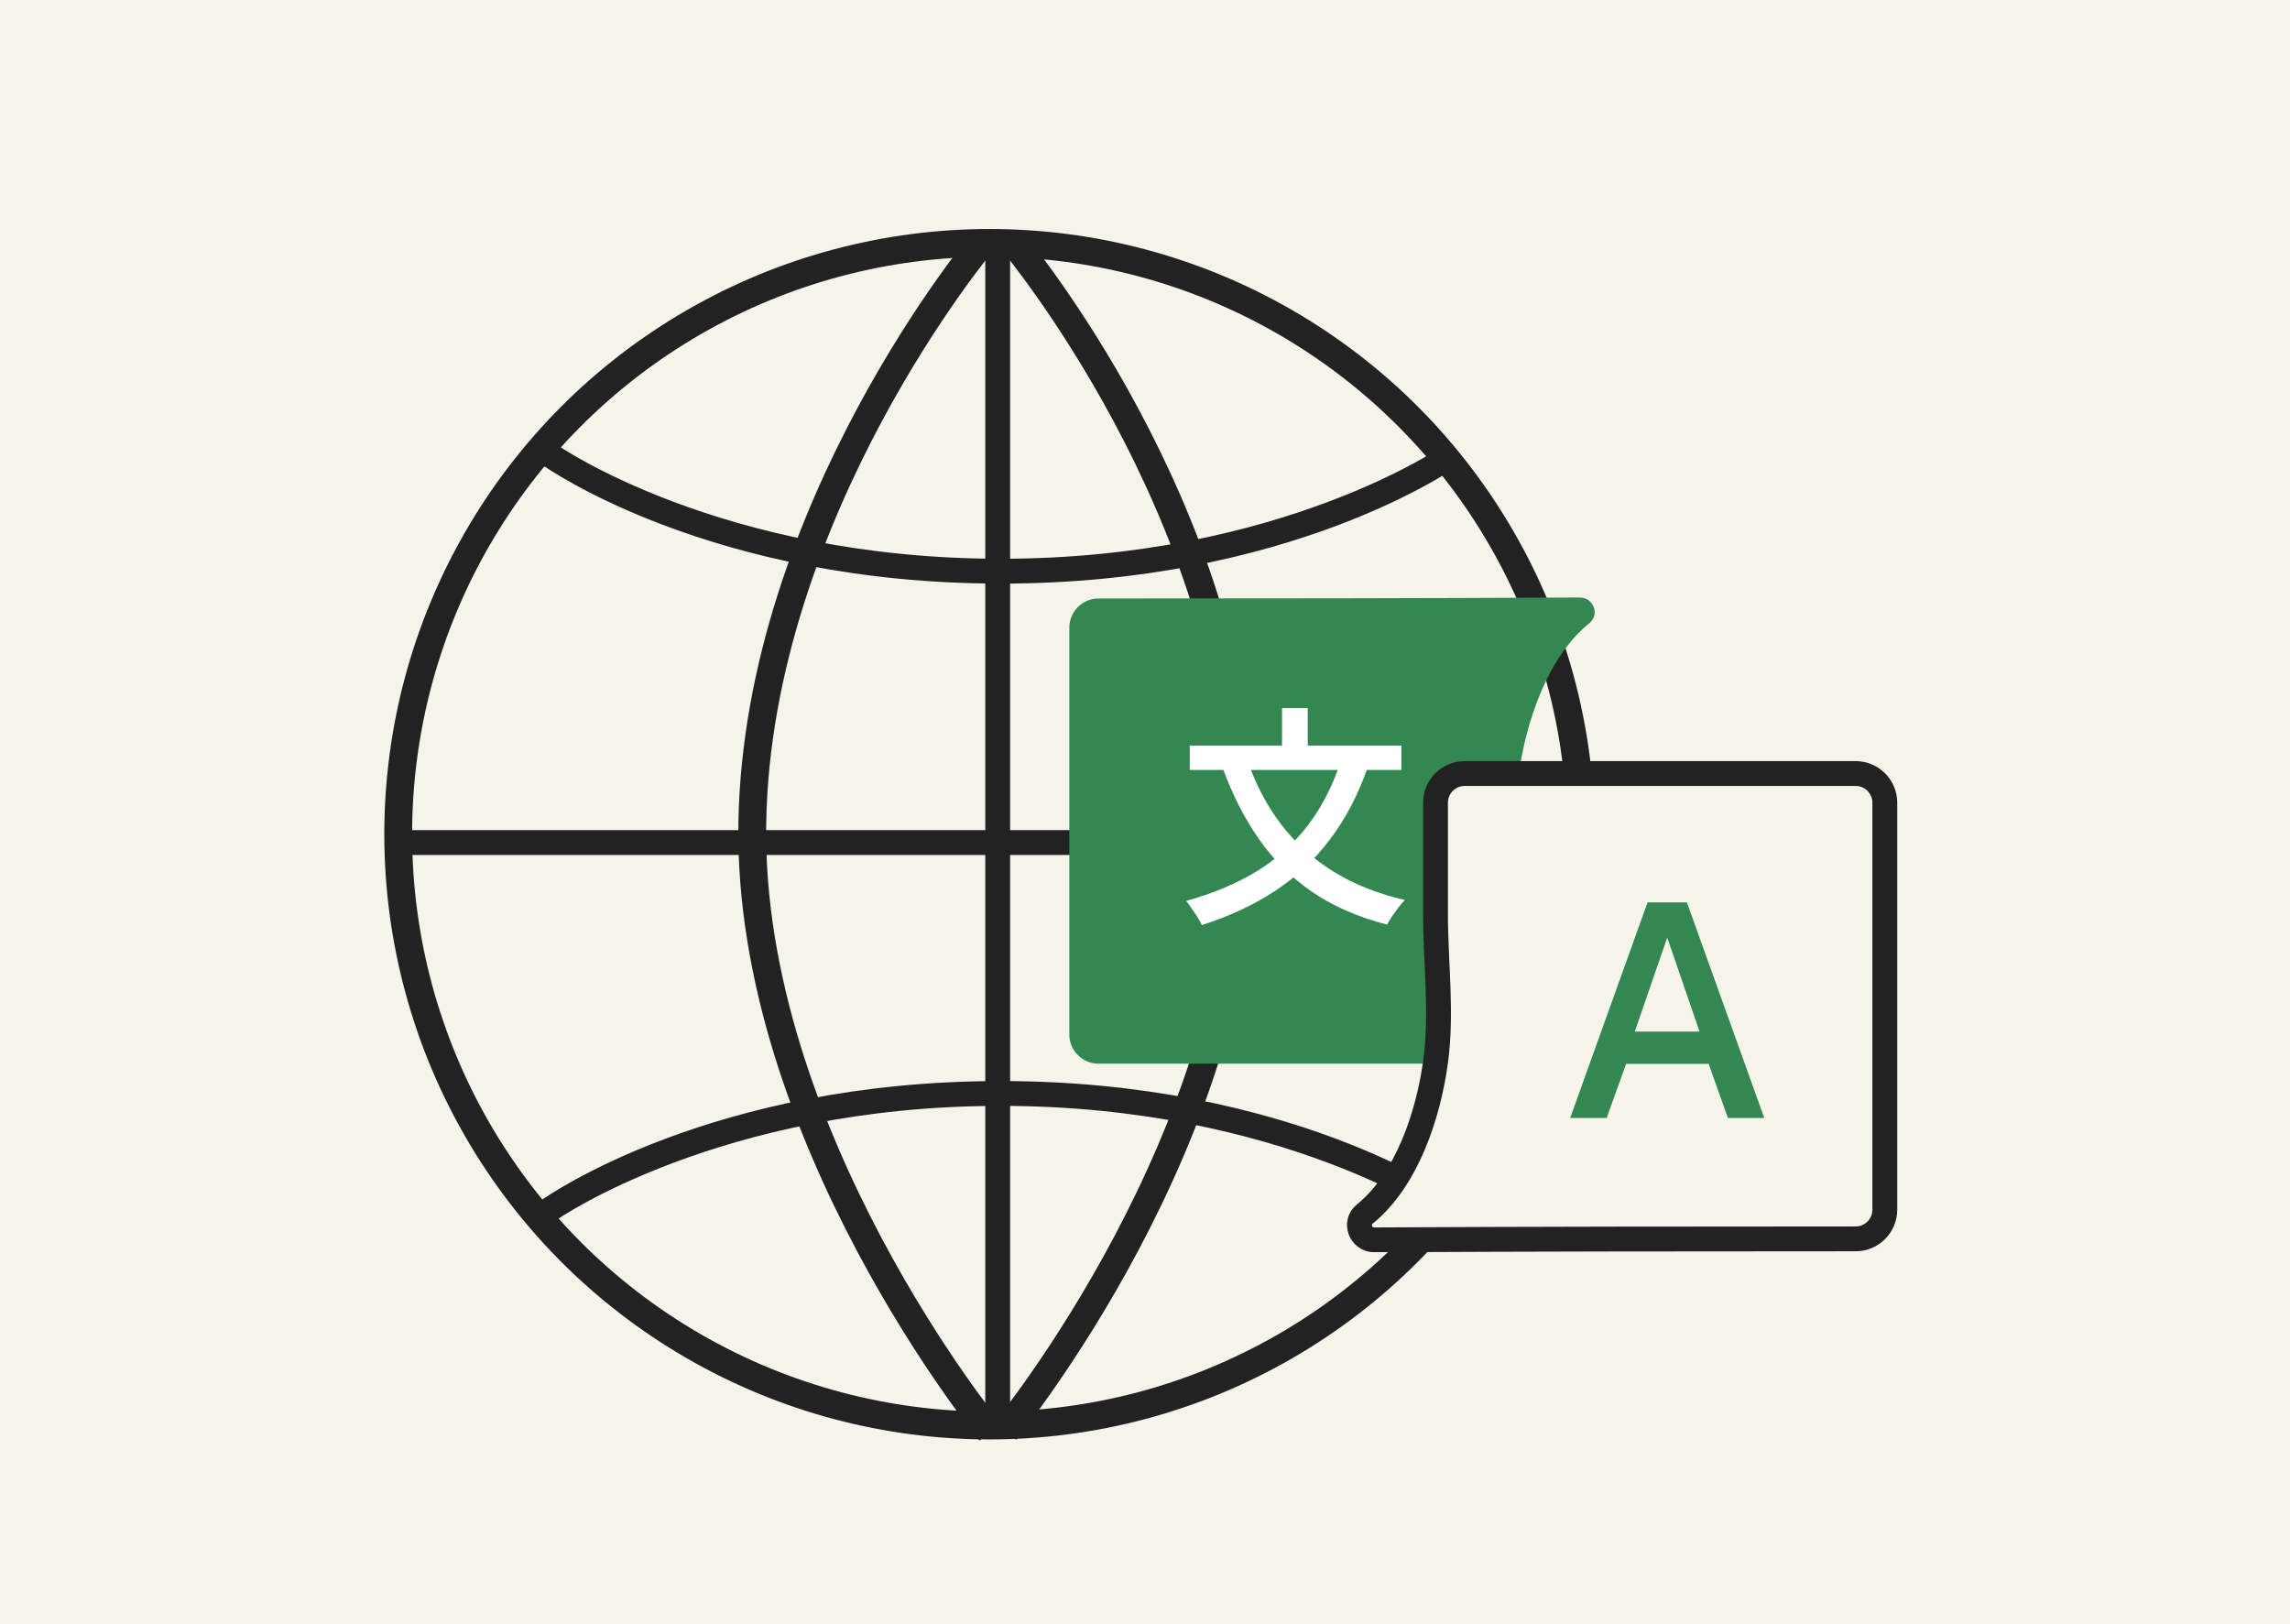 <svg width="110" height="78" viewBox="0 0 110 78" fill="none" xmlns="http://www.w3.org/2000/svg">
<rect width="110" height="78" fill="#F5F4EA"/>
<circle cx="47.532" cy="40.073" r="28.404" stroke="#222222" stroke-width="1.336"/>
<path d="M48.521 12.003H47.328V68.817H48.521V12.003Z" fill="#222222"/>
<path d="M76.395 39.877H19.453V41.07H76.395V39.877Z" fill="#222222"/>
<path d="M48.077 28.034C34.188 28.034 26.336 22.537 26.01 22.306L26.702 21.336C26.781 21.392 34.593 26.841 48.077 26.841C61.561 26.841 69.373 21.392 69.452 21.336L70.144 22.306C69.818 22.537 61.966 28.034 48.077 28.034Z" fill="#222222"/>
<path d="M69.442 58.628C69.363 58.572 61.551 53.123 48.067 53.123C34.584 53.123 26.772 58.572 26.692 58.628L26 57.657C26.326 57.427 34.178 51.93 48.067 51.93C61.957 51.93 69.808 57.427 70.134 57.657L69.442 58.628Z" fill="#222222"/>
<path d="M48.641 11.602C48.641 11.602 59.444 24.48 59.71 39.481C59.975 54.482 48.293 68.739 48.293 68.739" stroke="#222222" stroke-width="1.336" stroke-miterlimit="10"/>
<path d="M47.206 11.602C47.206 11.602 36.403 24.488 36.138 39.498C35.872 54.509 47.554 68.775 47.554 68.775" stroke="#222222" stroke-width="1.336" stroke-miterlimit="10"/>
<g clip-path="url(#clip0_4163_7495)">
<path d="M72.947 49.695C72.947 47.913 72.947 46.123 72.947 44.342C72.947 41.979 72.621 39.592 72.947 37.23C73.289 34.732 74.308 31.582 76.344 29.935C76.861 29.521 76.543 28.702 75.883 28.702C68.174 28.742 60.474 28.75 52.765 28.75C51.994 28.75 51.365 29.378 51.365 30.15V49.695C51.365 50.467 51.994 51.095 52.765 51.095H71.547C72.319 51.095 72.947 50.467 72.947 49.695Z" fill="#338751"/>
<path d="M68.955 38.558C68.955 40.34 68.955 42.13 68.955 43.911C68.955 46.274 69.281 48.661 68.955 51.023C68.613 53.521 67.594 56.671 65.558 58.318C65.041 58.732 65.359 59.559 66.019 59.559C73.728 59.519 81.428 59.511 89.137 59.511C89.908 59.511 90.537 58.883 90.537 58.111V38.558C90.537 37.786 89.908 37.158 89.137 37.158H70.355C69.583 37.158 68.955 37.786 68.955 38.558Z" fill="#F5F4EA" stroke="#222222" stroke-width="1.193" stroke-miterlimit="10"/>
<path d="M75.424 53.702L79.14 43.349H81.03L84.746 53.702H82.999L82.076 51.103H78.109L77.178 53.702H75.424ZM78.524 49.557H81.639L80.085 45.039L78.524 49.557Z" fill="#338751"/>
<path d="M64.444 36.451L65.713 36.819C65.246 38.163 64.641 39.325 63.898 40.305C63.163 41.285 62.283 42.113 61.259 42.788C60.241 43.464 59.065 44.013 57.728 44.437C57.684 44.333 57.617 44.21 57.528 44.069C57.439 43.928 57.342 43.783 57.238 43.635C57.142 43.486 57.053 43.367 56.971 43.278C58.263 42.922 59.395 42.447 60.368 41.853C61.34 41.259 62.164 40.516 62.84 39.625C63.516 38.734 64.05 37.676 64.444 36.451ZM59.922 36.529C60.308 37.658 60.839 38.671 61.515 39.57C62.19 40.461 63.022 41.218 64.009 41.842C65.004 42.465 66.163 42.929 67.484 43.234C67.395 43.323 67.295 43.438 67.183 43.579C67.072 43.727 66.964 43.876 66.861 44.024C66.764 44.173 66.686 44.303 66.627 44.414C65.238 44.058 64.039 43.534 63.029 42.844C62.027 42.153 61.177 41.311 60.479 40.316C59.781 39.321 59.198 38.178 58.73 36.886L59.922 36.529ZM57.149 35.816H67.317V36.986H57.149V35.816ZM61.582 34.012H62.818V36.529H61.582V34.012Z" fill="white"/>
</g>
<defs>
<clipPath id="clip0_4163_7495">
<rect width="39.775" height="31.446" fill="white" transform="translate(51.365 28.702)"/>
</clipPath>
</defs>
</svg>
